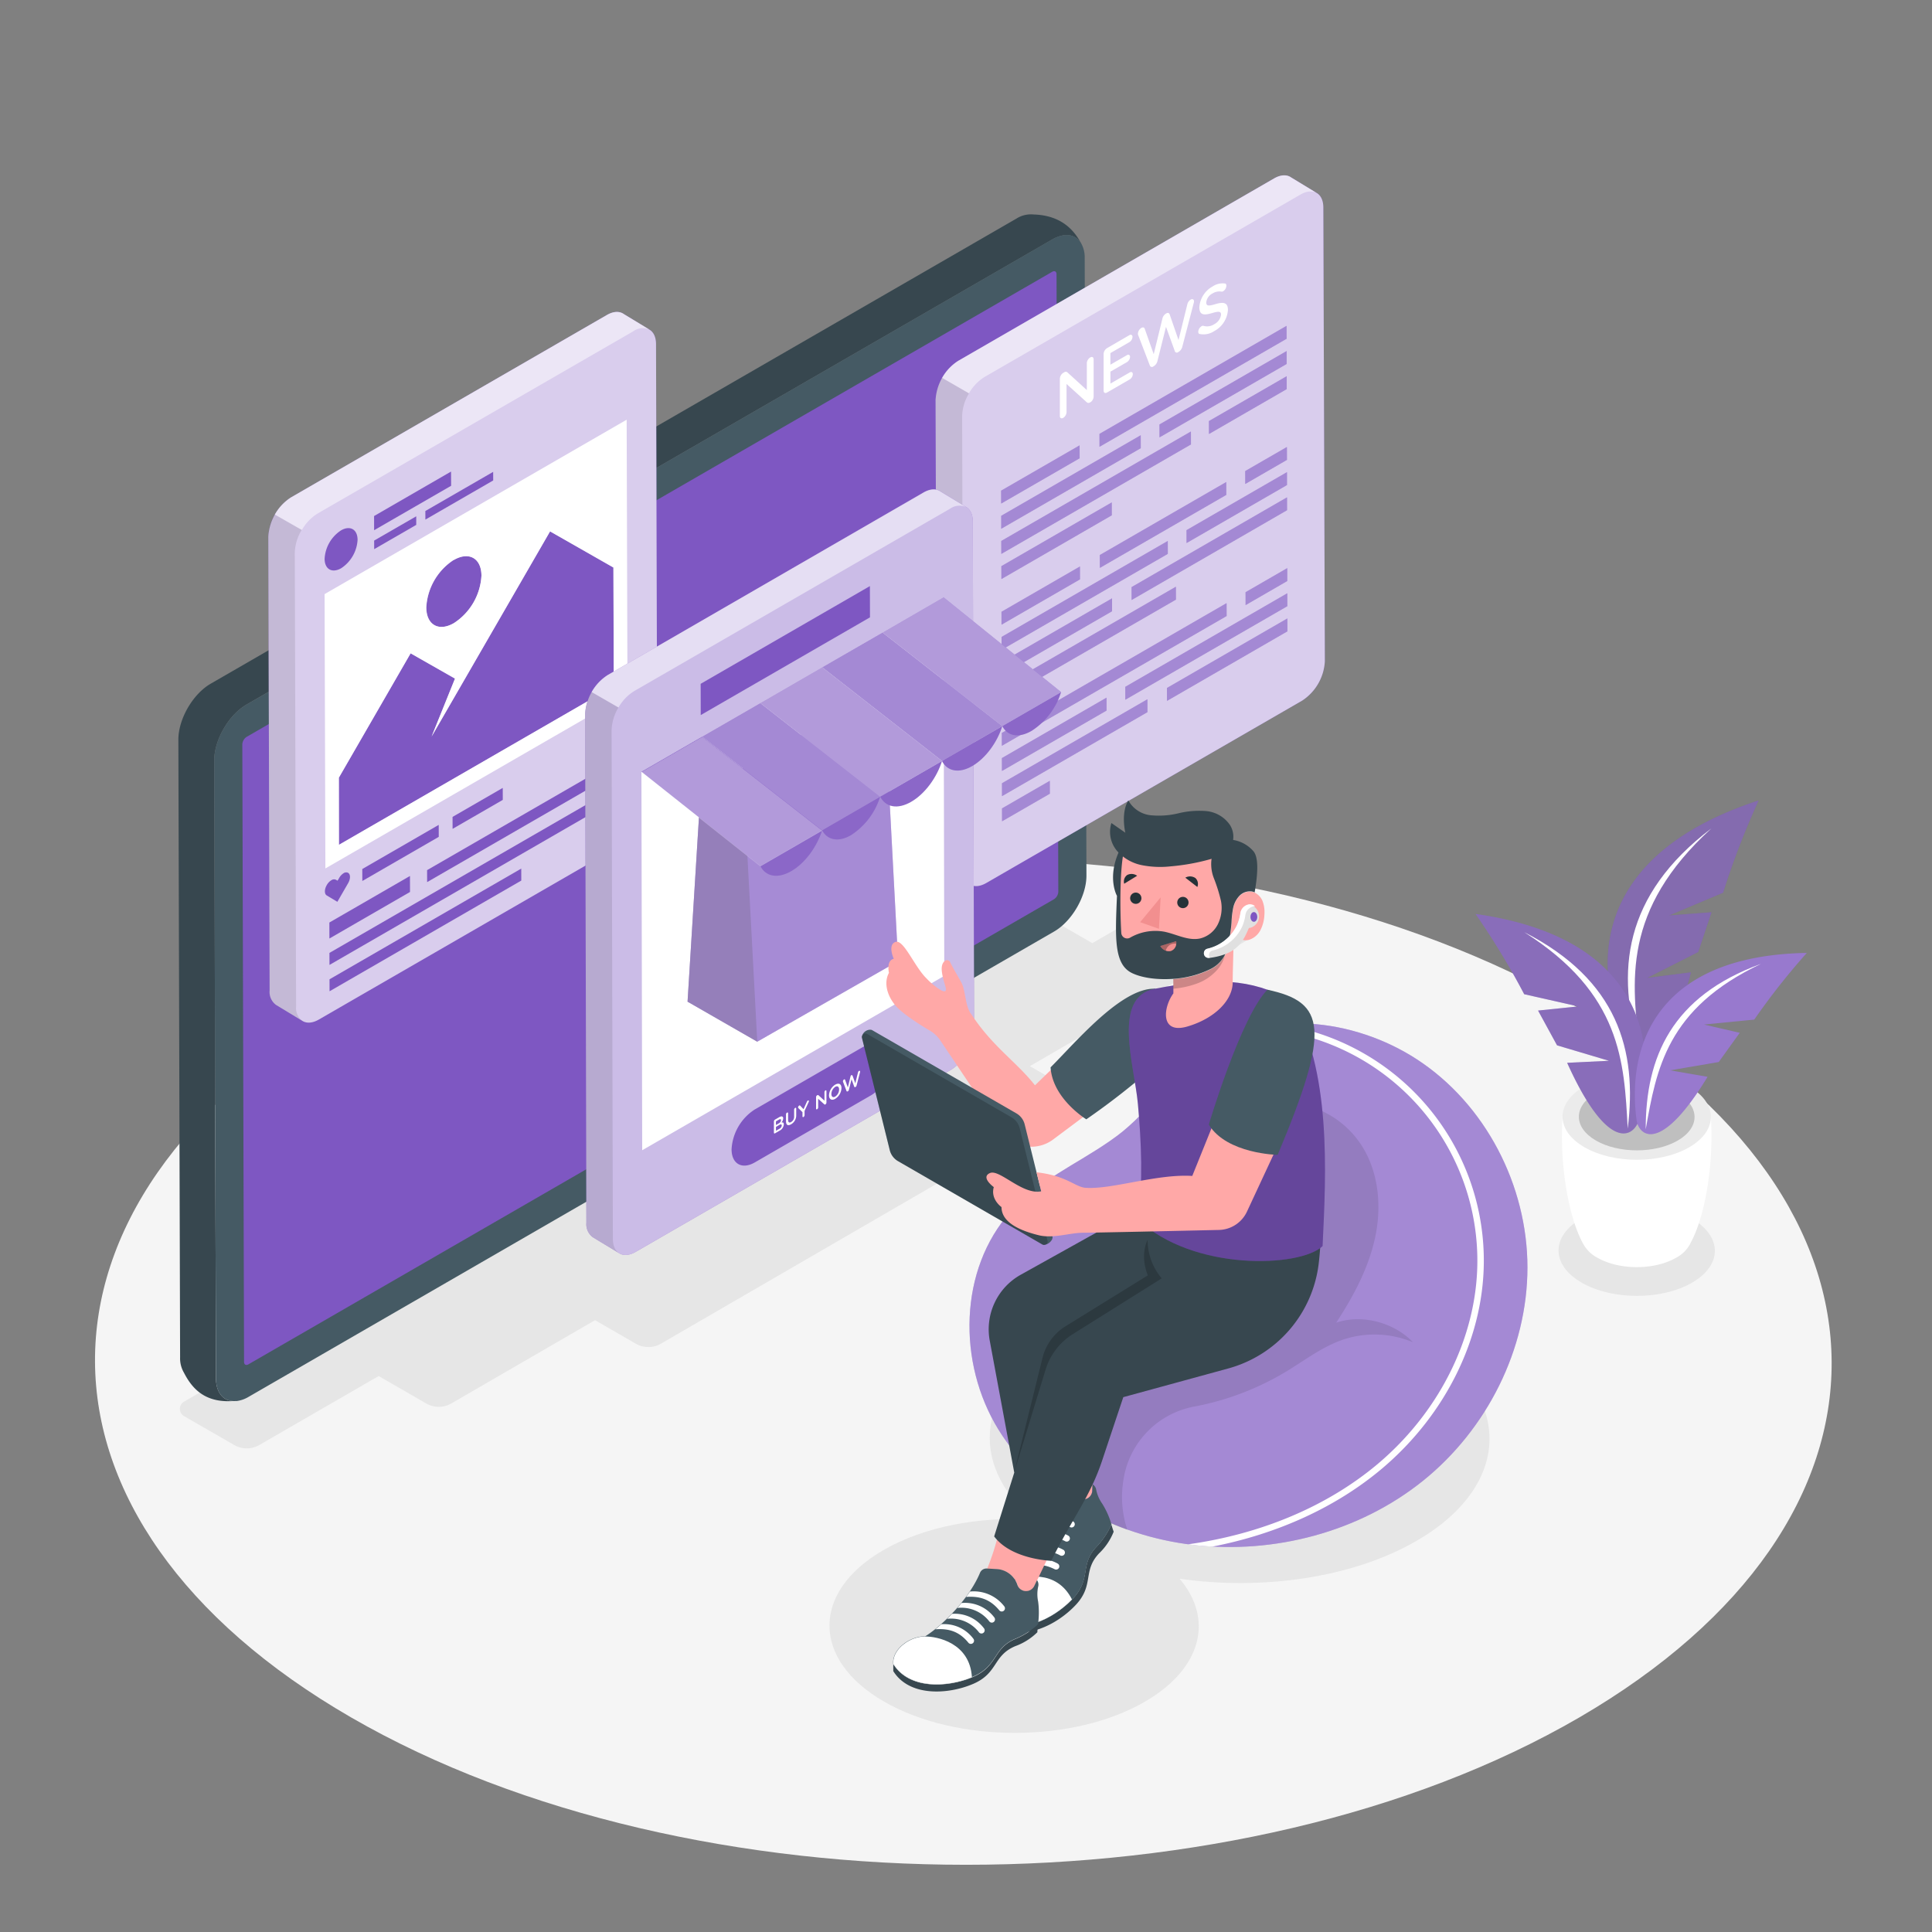 <svg xmlns="http://www.w3.org/2000/svg" viewBox="0 0 500 500"><rect x="0" y="0" width="500" height="500" fill="#808080" stroke="none"/><g id="freepik--Floor--inject-185"><path d="M407.7,260.39c-88.05-50.83-230.34-50.83-317.81,0s-87,133.26,1,184.09,230.34,50.84,317.82,0S495.75,311.23,407.7,260.39Z" style="fill:#f5f5f5"></path></g><g id="freepik--Shadows--inject-185"><path d="M437.83,315.37c-7.92-4.57-20.73-4.57-28.6,0s-7.84,12,.09,16.57,20.73,4.58,28.61,0S445.76,320,437.83,315.37Z" style="fill:#e6e6e6"></path><path d="M322.37,239.84l-12.95-7.48a6.47,6.47,0,0,0-6.48,0L282.7,244.09l-11.53-6.66a6.47,6.47,0,0,0-6.48,0L47.62,362.75a2.17,2.17,0,0,0,0,3.74l13,7.48a6.47,6.47,0,0,0,6.48,0L98,356.12l12.31,7.1a6.47,6.47,0,0,0,6.48,0L154,341.66l10.55,6.09a6.49,6.49,0,0,0,6.48,0L277.53,286a2.16,2.16,0,0,0,0-3.74l-11-6.34,55.82-32.35A2.16,2.16,0,0,0,322.37,239.84Z" style="fill:#e6e6e6"></path><path d="M366.39,345.75c-25.34-14.63-66.29-14.63-91.46,0-22.25,12.92-24.72,32.94-7.52,47.52-13.88-.86-28.26,1.78-38.86,7.94-18.6,10.82-18.5,28.34.22,39.15s49,10.82,67.59,0c14.8-8.6,17.75-21.45,8.91-31.79,21.33,3.09,44.81-.19,61.42-9.85C391.86,384.09,391.73,360.38,366.39,345.75Z" style="fill:#e6e6e6"></path></g><g id="freepik--Plant--inject-185"><path d="M442.77,289l-19.19.56L404.39,289c-.83,13,1.7,26.17,5.19,32.62h0a8.79,8.79,0,0,0,3.8,3.86c5.66,3.27,14.81,3.27,20.44,0a8.55,8.55,0,0,0,3.8-4C441.09,315.07,443.59,301.94,442.77,289Z" style="fill:#fff"></path><path d="M437.1,281.18c7.52,4.34,7.56,11.38.09,15.72s-19.62,4.34-27.14,0-7.56-11.38-.09-15.72S429.58,276.84,437.1,281.18Z" style="fill:#ebebeb"></path><path d="M434.13,282.91c5.86,3.39,5.9,8.88.07,12.26s-15.31,3.39-21.17,0-5.9-8.87-.07-12.26S428.26,279.52,434.13,282.91Z" style="fill:#e0e0e0"></path><g style="opacity:0.15"><path d="M434.13,282.91c5.86,3.39,5.9,8.88.07,12.26s-15.31,3.39-21.17,0-5.9-8.87-.07-12.26S428.26,279.52,434.13,282.91Z"></path></g><path d="M455.13,207.16c-43.25,14.16-43.64,43.09-33.89,63.69,2.46,4.17,9.9,6.41,16.38-19.21l-11.36,1.45,13.23-6.71,3.44-10.28-11,.82,14-5.89A207,207,0,0,1,455.13,207.16Z" style="fill:#7E57C2"></path><path d="M455.13,207.16c-43.25,14.16-43.64,43.09-33.89,63.69,2.46,4.17,9.9,6.41,16.38-19.21l-11.36,1.45,13.23-6.71,3.44-10.28-11,.82,14-5.89A207,207,0,0,1,455.13,207.16Z" style="opacity:0.2"></path><path d="M455.13,207.16c-43.25,14.16-43.64,43.09-33.89,63.69,2.46,4.17,9.9,6.41,16.38-19.21l-11.36,1.45,13.23-6.71,3.44-10.28-11,.82,14-5.89A207,207,0,0,1,455.13,207.16Z" style="fill:#fff;opacity:0.2"></path><path d="M442.9,214.39c-22.81,17.31-24.87,37.15-18.42,57.87C422.2,254,419.73,235.57,442.9,214.39Z" style="fill:#fff"></path><path d="M381.88,236.54c42.63,6,47.8,32.88,42.14,53.69-1.59,4.29-8.15,7.62-18.44-15.17l10.82-.53-13.44-4-4.91-9,10.41-1.07-14-3.16A196.31,196.31,0,0,0,381.88,236.54Z" style="fill:#7E57C2"></path><path d="M381.88,236.54c42.63,6,47.8,32.88,42.14,53.69-1.59,4.29-8.15,7.62-18.44-15.17l10.82-.53-13.44-4-4.91-9,10.41-1.07-14-3.16A196.31,196.31,0,0,0,381.88,236.54Z" style="fill:#fff;opacity:0.2"></path><path d="M381.88,236.54c42.63,6,47.8,32.88,42.14,53.69-1.59,4.29-8.15,7.62-18.44-15.17l10.82-.53-13.44-4-4.91-9,10.41-1.07-14-3.16A196.31,196.31,0,0,0,381.88,236.54Z" style="opacity:0.1"></path><path d="M394.48,241.25c24.11,12.33,29.32,30.47,26.77,50.83C420.34,274.72,419.57,257.13,394.48,241.25Z" style="fill:#fff"></path><path d="M467.6,246.62c-39.09.64-46.76,24.28-44,43.67,1,4,6.5,7.77,18.32-11.61L432.24,277l12.57-2.15,5.43-7.56L441,265.15l13-1.28A178.16,178.16,0,0,1,467.6,246.62Z" style="fill:#7E57C2"></path><path d="M455.73,249.45c-23.12,8.41-29.85,24.18-29.82,42.82C428.67,276.72,431.33,261,455.73,249.45Z" style="fill:#fff"></path><path d="M467.6,246.62c-39.09.64-46.76,24.28-44,43.67,1,4,6.5,7.77,18.32-11.61L432.24,277l12.57-2.15,5.43-7.56L441,265.15l13-1.28A178.16,178.16,0,0,1,467.6,246.62Z" style="fill:#fff;opacity:0.2"></path></g><g id="freepik--Device--inject-185"><path d="M61.22,362.56h0l-.07,0Z" style="fill:#37474f"></path><path d="M55.89,356.66l-.45-159.82c0-5.33,3.73-11.82,8.37-14.5L272.29,62c3.21-1.85,6-1.39,7.43.85h0c-2.08-3.85-5.59-7.14-12.2-7.34h0a7,7,0,0,0-4.5,1.08L54.53,176.94c-4.64,2.68-8.38,9.17-8.37,14.5l.45,159.82a7.34,7.34,0,0,0,1,4c2.4,4.71,6,7.91,13.18,7.3C57.93,362.75,55.9,360.56,55.89,356.66Z" style="fill:#37474f"></path><path d="M280.72,66.77a7.39,7.39,0,0,0-1-3.95c-1.42-2.24-4.22-2.7-7.43-.85L63.81,182.34c-4.64,2.68-8.39,9.17-8.37,14.5l.45,159.82c0,3.9,2,6.09,5,5.93l.31,0,.07,0a8.08,8.08,0,0,0,3.09-1.1L272.8,241.08c4.63-2.67,8.38-9.16,8.37-14.49Z" style="fill:#455a64"></path><path d="M272.31,70.34c.62-.36,1.12-.08,1.12.64l.46,159.81a2.45,2.45,0,0,1-1.12,1.93L64.29,353.09c-.62.36-1.13.07-1.13-.63l-.45-159.82a2.48,2.48,0,0,1,1.12-1.94Z" style="fill:#7E57C2"></path></g><g id="freepik--screen-3--inject-185"><path d="M342.48,53.72c0-1.89-.68-3.21-1.77-3.81h0l-6.57-4h0c-1.08-.77-2.66-.75-4.41.26L248,93.38a12.91,12.91,0,0,0-5.87,10.16L242.48,221a4.15,4.15,0,0,0,1.68,3.75h0l6.88,4.17h0c1.07.63,2.56.55,4.21-.4L337,181.32a13,13,0,0,0,5.87-10.17Z" style="fill:#7E57C2"></path><path d="M342.48,53.72c0-1.89-.68-3.21-1.77-3.81h0l-6.57-4h0c-1.08-.77-2.66-.75-4.41.26L248,93.38a12.91,12.91,0,0,0-5.87,10.16L242.48,221a4.15,4.15,0,0,0,1.68,3.75h0l6.88,4.17h0c1.07.63,2.56.55,4.21-.4L337,181.32a13,13,0,0,0,5.87-10.17Z" style="fill:#fff;opacity:0.7"></path><path d="M334.14,45.94h0c-1.08-.77-2.66-.75-4.41.26L248,93.38a12,12,0,0,0-4.18,4.42l6.94,4a11.84,11.84,0,0,1,4.09-4.27l81.71-47.18c1.61-.93,3.06-1,4.13-.44h0Z" style="fill:#fff;opacity:0.5"></path><path d="M242.15,103.54,242.48,221a4.15,4.15,0,0,0,1.68,3.75h0l6.88,4.17h0a4.11,4.11,0,0,1-1.7-3.76L249,107.69a11.94,11.94,0,0,1,1.78-5.89l-6.94-4A11.85,11.85,0,0,0,242.15,103.54Z" style="opacity:0.1"></path><path d="M292.3,86.73c.43-.25.79,0,.79.45a1.72,1.72,0,0,1-.78,1.35l-4.94,2.85v3l4.3-2.48c.43-.25.79,0,.79.46a1.72,1.72,0,0,1-.78,1.34l-4.3,2.48v3.09l5-2.89c.43-.25.79-.05.79.45a1.69,1.69,0,0,1-.78,1.35l-5.89,3.4c-.5.29-.89.07-.89-.5l0-9.46a1.9,1.9,0,0,1,.88-1.52Z" style="fill:#fff"></path><path d="M313.83,74.13a4.62,4.62,0,0,1,3.18-.76c.19,0,.38.18.38.58a1.78,1.78,0,0,1-.82,1.41.64.64,0,0,1-.46.11,3.34,3.34,0,0,0-2.3.47,2.94,2.94,0,0,0-1.63,2.3c0,.92.46,1.05,2.39.46,2.12-.63,3.21-.39,3.22,1.51v0a6.71,6.71,0,0,1-3.57,5.49,4.93,4.93,0,0,1-3.76.73c-.2,0-.35-.24-.35-.58a1.8,1.8,0,0,1,.83-1.41.61.61,0,0,1,.51-.11,3.3,3.3,0,0,0,2.81-.44A3.21,3.21,0,0,0,316,81.46v0c0-.82-.41-1-2.27-.45-2.12.63-3.33.61-3.34-1.52A6.67,6.67,0,0,1,313.83,74.13Z" style="fill:#fff"></path><path d="M301.83,81.11c.44-.26.76-.11.89.29L305,88l2.28-9.24a2,2,0,0,1,.85-1.22c.47-.27.88-.08.88.46a2,2,0,0,1-.09.47L306,89.66a2.17,2.17,0,0,1-.91,1.36l-.18.1a.54.54,0,0,1-.89-.31l-2.26-6.22-2.2,8.79a2.18,2.18,0,0,1-.91,1.36l-.17.1a.57.57,0,0,1-.92-.3l-3-7.82a1,1,0,0,1-.07-.35,1.93,1.93,0,0,1,.89-1.51c.43-.24.76-.13.88.24l2.32,6.56,2.24-9.16a2.07,2.07,0,0,1,.88-1.32Z" style="fill:#fff"></path><polygon points="322.36 156.6 333.14 150.37 333.14 147.03 322.35 153.26 322.36 156.6" style="fill:#7E57C2"></polygon><polygon points="333.17 160.05 302 178.05 302.01 181.39 333.18 163.39 333.17 160.05" style="fill:#7E57C2"></polygon><polygon points="322.27 125.25 333.06 119.02 333.05 115.68 322.26 121.91 322.27 125.25" style="fill:#7E57C2"></polygon><polygon points="291.23 181.09 333.16 156.88 333.15 153.54 291.22 177.75 291.23 181.09" style="fill:#7E57C2"></polygon><polygon points="307.08 140.54 333.07 125.53 333.07 122.19 307.07 137.2 307.08 140.54" style="fill:#7E57C2"></polygon><polygon points="292.86 155.28 333.09 132.04 333.08 128.71 292.85 151.94 292.86 155.28" style="fill:#7E57C2"></polygon><polygon points="259.31 202.7 259.32 206.04 296.96 184.3 296.95 180.97 259.31 202.7" style="fill:#7E57C2"></polygon><polygon points="286.37 180.55 259.29 196.19 259.3 199.53 286.38 183.89 286.37 180.55" style="fill:#7E57C2"></polygon><polygon points="291.87 174.2 317.45 159.43 317.44 156.09 291.86 170.86 284.72 174.98 259.27 189.68 259.28 193.01 284.73 178.32 291.87 174.2" style="fill:#7E57C2"></polygon><polygon points="284.63 143.64 284.64 146.97 317.36 128.08 317.35 124.75 284.63 143.64" style="fill:#7E57C2"></polygon><polygon points="300.08 113.19 332.99 94.19 332.98 90.85 300.07 109.85 300.08 113.19" style="fill:#7E57C2"></polygon><polygon points="304.32 151.84 259.24 177.86 259.25 181.2 304.33 155.18 304.32 151.84" style="fill:#7E57C2"></polygon><polygon points="287.8 154.85 259.22 171.35 259.23 174.69 287.8 158.19 287.8 154.85" style="fill:#7E57C2"></polygon><polygon points="302.22 140 259.2 164.84 259.21 168.18 302.23 143.34 302.22 140" style="fill:#7E57C2"></polygon><polygon points="279.49 146.6 259.18 158.33 259.19 161.67 279.5 149.94 279.49 146.6" style="fill:#7E57C2"></polygon><polygon points="322.18 93.9 323.81 92.96 332.97 87.67 332.96 84.33 323.8 89.62 322.17 90.56 284.54 112.29 284.55 115.63 322.18 93.9" style="fill:#7E57C2"></polygon><polygon points="287.72 130.02 259.15 146.52 259.16 149.86 287.73 133.36 287.72 130.02" style="fill:#7E57C2"></polygon><polygon points="308.21 111.67 259.13 140 259.14 143.35 308.22 115.02 308.21 111.67" style="fill:#7E57C2"></polygon><polygon points="295.22 112.64 259.11 133.49 259.12 136.84 295.23 115.99 295.22 112.64" style="fill:#7E57C2"></polygon><polygon points="259.32 209.21 259.33 212.55 271.7 205.41 271.69 202.07 259.32 209.21" style="fill:#7E57C2"></polygon><polygon points="279.4 115.26 259.09 126.98 259.1 130.32 279.41 118.6 279.4 115.26" style="fill:#7E57C2"></polygon><polygon points="312.88 112.32 333 100.7 333 97.36 312.87 108.97 312.88 112.32" style="fill:#7E57C2"></polygon><path d="M282.16,92.5c.48-.28.87-.06.87.48l0,9.66a1.87,1.87,0,0,1-.86,1.49l-.07,0a.67.67,0,0,1-.91-.08l-5.17-4.68,0,7.29a1.89,1.89,0,0,1-.85,1.48c-.49.28-.88.06-.88-.48l0-9.64a1.91,1.91,0,0,1,.88-1.53l.19-.1a.68.68,0,0,1,.91,0l5,4.56,0-7.06A1.9,1.9,0,0,1,282.16,92.5Z" style="fill:#fff"></path><g style="opacity:0.3"><polygon points="322.36 156.6 333.14 150.37 333.14 147.03 322.35 153.26 322.36 156.6" style="fill:#fff"></polygon><polygon points="333.17 160.05 302 178.05 302.01 181.39 333.18 163.39 333.17 160.05" style="fill:#fff"></polygon><polygon points="322.27 125.25 333.06 119.02 333.05 115.68 322.26 121.91 322.27 125.25" style="fill:#fff"></polygon><polygon points="291.23 181.09 333.16 156.88 333.15 153.54 291.22 177.75 291.23 181.09" style="fill:#fff"></polygon><polygon points="307.08 140.54 333.07 125.53 333.07 122.19 307.07 137.2 307.08 140.54" style="fill:#fff"></polygon><polygon points="292.86 155.28 333.09 132.04 333.08 128.71 292.85 151.94 292.86 155.28" style="fill:#fff"></polygon><polygon points="259.31 202.7 259.32 206.04 296.96 184.3 296.95 180.97 259.31 202.7" style="fill:#fff"></polygon><polygon points="286.37 180.55 259.29 196.19 259.3 199.53 286.38 183.89 286.37 180.55" style="fill:#fff"></polygon><polygon points="291.87 174.2 317.45 159.43 317.44 156.09 291.86 170.86 284.72 174.98 259.27 189.68 259.28 193.01 284.73 178.32 291.87 174.2" style="fill:#fff"></polygon><polygon points="284.63 143.64 284.64 146.97 317.36 128.08 317.35 124.75 284.63 143.64" style="fill:#fff"></polygon><polygon points="300.08 113.19 332.99 94.19 332.98 90.85 300.07 109.85 300.08 113.19" style="fill:#fff"></polygon><polygon points="304.32 151.84 259.24 177.86 259.25 181.2 304.33 155.18 304.32 151.84" style="fill:#fff"></polygon><polygon points="287.8 154.85 259.22 171.35 259.23 174.69 287.8 158.19 287.8 154.85" style="fill:#fff"></polygon><polygon points="302.22 140 259.2 164.84 259.21 168.18 302.23 143.34 302.22 140" style="fill:#fff"></polygon><polygon points="279.49 146.6 259.18 158.33 259.19 161.67 279.5 149.94 279.49 146.6" style="fill:#fff"></polygon><polygon points="322.18 93.9 323.81 92.96 332.97 87.67 332.96 84.33 323.8 89.62 322.17 90.56 284.54 112.29 284.55 115.63 322.18 93.9" style="fill:#fff"></polygon><polygon points="287.72 130.02 259.15 146.52 259.16 149.86 287.73 133.36 287.72 130.02" style="fill:#fff"></polygon><polygon points="308.21 111.67 259.13 140 259.14 143.35 308.22 115.02 308.21 111.67" style="fill:#fff"></polygon><polygon points="295.22 112.64 259.11 133.49 259.12 136.84 295.23 115.99 295.22 112.64" style="fill:#fff"></polygon><polygon points="259.32 209.21 259.33 212.55 271.7 205.41 271.69 202.07 259.32 209.21" style="fill:#fff"></polygon><polygon points="279.4 115.26 259.09 126.98 259.1 130.32 279.41 118.6 279.4 115.26" style="fill:#fff"></polygon><polygon points="312.88 112.32 333 100.7 333 97.36 312.87 108.97 312.88 112.32" style="fill:#fff"></polygon></g></g><g id="freepik--screen-1--inject-185"><path d="M169.78,89.07c0-1.89-.68-3.2-1.77-3.8h0l-6.57-4h0c-1.09-.78-2.66-.76-4.41.26L75.31,128.73a13,13,0,0,0-5.87,10.17l.34,117.43a4.15,4.15,0,0,0,1.67,3.75h0l6.88,4.17h0c1.07.63,2.56.55,4.2-.4l81.72-47.18a12.92,12.92,0,0,0,5.86-10.16Z" style="fill:#7E57C2"></path><path d="M169.78,89.07c0-1.89-.68-3.2-1.77-3.8h0l-6.57-4h0c-1.09-.78-2.66-.76-4.41.26L75.31,128.73a13,13,0,0,0-5.87,10.17l.34,117.43a4.15,4.15,0,0,0,1.67,3.75h0l6.88,4.17h0c1.07.63,2.56.55,4.2-.4l81.72-47.18a12.92,12.92,0,0,0,5.86-10.16Z" style="fill:#fff;opacity:0.7"></path><path d="M88.26,137.26c2.35-1.36,4.27-.26,4.28,2.44a9.41,9.41,0,0,1-4.25,7.36c-2.36,1.35-4.27.26-4.28-2.44A9.38,9.38,0,0,1,88.26,137.26Z" style="fill:#7E57C2"></path><polygon points="116.73 122.04 116.75 125.72 96.82 137.22 96.81 133.55 116.73 122.04" style="fill:#7E57C2"></polygon><polygon points="107.72 133.62 107.72 135.84 96.84 142.12 96.83 139.9 107.72 133.62" style="fill:#7E57C2"></polygon><polygon points="127.63 122.12 127.64 124.34 110.09 134.47 110.08 132.25 127.63 122.12" style="fill:#7E57C2"></polygon><path d="M88.9,226a1.17,1.17,0,0,1,1.18-.12c.66.37.66,1.59,0,2.71l-.42.73-2.35,4.07L85,232l-.42-.25c-.66-.37-.66-1.58,0-2.71a3.37,3.37,0,0,1,1.18-1.24,1.19,1.19,0,0,1,1.18-.12l.42.24.43-.73A3.43,3.43,0,0,1,88.9,226Z" style="fill:#7E57C2"></path><path d="M117.45,144.9c3.93-2.27,7.13-.44,7.15,4.07a15.65,15.65,0,0,1-7.11,12.3c-3.93,2.27-7.12.44-7.14-4.08A15.67,15.67,0,0,1,117.45,144.9Z" style="fill:#7E57C2"></path><polygon points="142.36 137.52 158.76 146.87 158.85 177.6 87.74 218.65 87.69 201.27 106.27 169.09 117.76 175.63 111.71 190.61 119.71 176.75 142.36 137.52" style="fill:#7E57C2"></polygon><path d="M84,153.76l78.18-45.14.21,71L84.21,224.75Zm74.84,23.84-.09-30.73-16.4-9.35-22.65,39.23-8,13.86,6.05-15-11.49-6.54L87.69,201.27l0,17.38,71.11-41.05m-41.4-32.7a15.67,15.67,0,0,0-7.1,12.29c0,4.52,3.21,6.35,7.14,4.08A15.65,15.65,0,0,0,124.6,149c0-4.51-3.22-6.34-7.15-4.07" style="fill:#fff"></path><path d="M161.44,81.29h0c-1.09-.78-2.66-.76-4.41.26L75.31,128.73a12.16,12.16,0,0,0-4.18,4.43l7,4a11.9,11.9,0,0,1,4.08-4.27l81.71-47.17a4.19,4.19,0,0,1,4.14-.44h0Z" style="fill:#fff;opacity:0.5"></path><path d="M69.44,138.9l.34,117.43a4.15,4.15,0,0,0,1.67,3.75h0l6.88,4.17h0a4.12,4.12,0,0,1-1.7-3.77l-.34-117.43a12,12,0,0,1,1.79-5.9l-7-4A12,12,0,0,0,69.44,138.9Z" style="opacity:0.1"></path><polygon points="160.16 196.54 160.16 199.64 110.54 228.29 110.53 225.19 160.16 196.54" style="fill:#7E57C2"></polygon><polygon points="130.11 203.91 130.12 207.01 117.13 214.51 117.12 211.41 130.11 203.91" style="fill:#7E57C2"></polygon><polygon points="134.9 224.79 134.91 227.89 85.29 256.54 85.28 253.44 134.9 224.79" style="fill:#7E57C2"></polygon><polygon points="160.18 203.36 160.18 206.47 85.27 249.72 85.26 246.61 160.18 203.36" style="fill:#7E57C2"></polygon><polygon points="113.54 213.48 113.55 216.58 93.77 228 93.76 224.9 113.54 213.48" style="fill:#7E57C2"></polygon><polygon points="106.1 226.7 106.11 230.84 85.25 242.89 85.24 238.75 106.1 226.7" style="fill:#7E57C2"></polygon></g><g id="freepik--screen-2--inject-185"><path d="M251.76,135c0-1.89-.68-3.21-1.77-3.81h0l-6.57-4h0c-1.08-.78-2.66-.76-4.41.25L157.3,174.69a12.92,12.92,0,0,0-5.87,10.17l.33,131.59a4.17,4.17,0,0,0,1.67,3.75h0l6.88,4.17h0c1.07.64,2.56.56,4.21-.39l81.71-47.18a13,13,0,0,0,5.87-10.16Z" style="fill:#7E57C2"></path><path d="M251.76,135c0-1.89-.68-3.21-1.77-3.81h0l-6.57-4h0c-1.08-.78-2.66-.76-4.41.25L157.3,174.69a12.92,12.92,0,0,0-5.87,10.17l.33,131.59a4.17,4.17,0,0,0,1.67,3.75h0l6.88,4.17h0c1.07.64,2.56.56,4.21-.39l81.71-47.18a13,13,0,0,0,5.87-10.16Z" style="fill:#fff;opacity:0.6"></path><polygon points="225.13 151.68 225.15 159.77 181.35 185.06 181.33 176.97 225.13 151.68" style="fill:#7E57C2"></polygon><path d="M243.42,127.25h0c-1.08-.78-2.66-.76-4.41.25L157.3,174.69a12,12,0,0,0-4.18,4.42l6.94,4a11.84,11.84,0,0,1,4.09-4.27l81.71-47.18a4.22,4.22,0,0,1,4.13-.44h0Z" style="fill:#fff;opacity:0.5"></path><path d="M151.43,184.86l.33,131.59a4.17,4.17,0,0,0,1.67,3.75h0l6.88,4.17h0c-1.05-.61-1.7-1.91-1.7-3.76L158.28,189a12,12,0,0,1,1.78-5.9l-6.94-4A11.86,11.86,0,0,0,151.43,184.86Z" style="opacity:0.1"></path><polygon points="244.18 154.57 166 199.71 166.2 297.68 244.38 252.55 244.18 154.57" style="fill:#fff"></polygon><path d="M225.6,269.65c3.3-1.9,6-.37,6,3.41a13.09,13.09,0,0,1-6,10.3l-30.27,17.48c-3.29,1.9-6,.38-6-3.41a13.13,13.13,0,0,1,6-10.3Z" style="fill:#7E57C2"></path><path d="M202.24,290.5c.36-.07.61,0,.61.51h0a2,2,0,0,1-1.14,1.63l-1.15.67c-.15.08-.27,0-.27-.16v-2.92a.61.61,0,0,1,.27-.47l1.11-.64q.54-.3.81-.15a.49.49,0,0,1,.21.47h0A1.62,1.62,0,0,1,202.24,290.5Zm.07.76h0c0-.3-.21-.36-.63-.12l-.86.5v1l.9-.52a1,1,0,0,0,.59-.83m-1.5-1.09v.95l.74-.43a1,1,0,0,0,.58-.82h0c0-.28-.2-.34-.55-.14l-.78.45" style="fill:#fff"></path><path d="M205.79,286.72c.15-.08.26,0,.27.16v1.73a2.63,2.63,0,0,1-1.32,2.35c-.81.46-1.32.23-1.32-.8V288.4a.53.53,0,0,1,.27-.46c.15-.09.27,0,.27.15v1.73c0,.66.3.84.78.56a1.57,1.57,0,0,0,.78-1.43v-1.76A.59.59,0,0,1,205.79,286.72Z" style="fill:#fff"></path><path d="M209.07,284.82c.16-.09.27,0,.27.15a.59.59,0,0,1-.07.26l-1.05,2.27v1.11a.61.61,0,0,1-.27.47c-.15.08-.27,0-.27-.16v-1.09l-1.07-1.06a.3.3,0,0,1-.07-.18.58.58,0,0,1,.28-.46.18.18,0,0,1,.26,0l.87.93.87-1.93A.69.69,0,0,1,209.07,284.82Z" style="fill:#fff"></path><path d="M213.61,282.2c.15-.08.27,0,.27.15v3a.56.56,0,0,1-.26.46l0,0a.21.21,0,0,1-.28,0l-1.6-1.44v2.24a.57.57,0,0,1-.27.46c-.15.09-.27,0-.27-.15v-3a.59.59,0,0,1,.28-.47l.05,0a.23.23,0,0,1,.29,0l1.55,1.41v-2.18A.61.61,0,0,1,213.61,282.2Z" style="fill:#fff"></path><path d="M216.16,280.7c1-.55,1.61-.1,1.61.89a3.43,3.43,0,0,1-1.61,2.78c-.94.55-1.61.1-1.61-.89A3.46,3.46,0,0,1,216.16,280.7Zm1,1.24h0c0-.69-.44-1-1-.66a2.3,2.3,0,0,0-1,1.86h0c0,.68.43,1,1,.65a2.25,2.25,0,0,0,1-1.85" style="fill:#fff"></path><path d="M220.37,278.29c.14-.08.23,0,.27.09l.71,2,.7-2.85a.66.66,0,0,1,.26-.38c.15-.09.28,0,.28.14a1,1,0,0,1,0,.15l-.9,3.46a.66.66,0,0,1-.28.42l-.06,0a.17.17,0,0,1-.28-.1l-.69-1.91-.68,2.71a.69.69,0,0,1-.28.42l-.06,0a.17.17,0,0,1-.28-.09l-.92-2.42s0-.06,0-.11a.62.62,0,0,1,.27-.46c.14-.08.24,0,.27.07l.72,2,.69-2.83a.67.67,0,0,1,.27-.41Z" style="fill:#fff"></path><polygon points="229.36 190.87 217.74 184.22 181.29 205.06 177.94 259.23 195.98 269.59 232.43 248.75 229.36 190.87" style="fill:#7E57C2"></polygon><polygon points="181.29 205.06 177.94 259.23 195.98 269.59 192.91 211.71 181.29 205.06" style="opacity:0.2"></polygon><polygon points="229.36 190.87 217.74 184.22 181.29 205.06 177.94 259.23 195.98 269.59 232.43 248.75 229.36 190.87" style="fill:#fff;opacity:0.31"></polygon><path d="M196.77,224.11l16-9.24c-1.36,4.3-4.42,8.52-8,10.58S198.15,226.83,196.77,224.11Z" style="fill:#7E57C2"></path><path d="M212.77,214.86l15-8.68a18.25,18.25,0,0,1-7.5,9.94C217,218.05,214.07,217.41,212.77,214.86Z" style="fill:#7E57C2"></path><path d="M227.8,206.17l16-9.24c-1.36,4.3-4.42,8.52-8,10.58S229.18,208.88,227.8,206.17Z" style="fill:#7E57C2"></path><path d="M243.77,196.93l15.62-9c-1.32,4.2-4.31,8.32-7.79,10.33S245.12,199.59,243.77,196.93Z" style="fill:#7E57C2"></path><path d="M259.39,187.9l15.21-8.78a18.36,18.36,0,0,1-7.58,10C263.62,191.13,260.71,190.48,259.39,187.9Z" style="fill:#7E57C2"></path><g style="opacity:0.1"><path d="M196.77,224.11l16-9.24c-1.36,4.3-4.42,8.52-8,10.58S198.15,226.83,196.77,224.11Z" style="fill:#fff"></path><path d="M212.77,214.86l15-8.68a18.25,18.25,0,0,1-7.5,9.94C217,218.05,214.07,217.41,212.77,214.86Z" style="fill:#fff"></path><path d="M227.8,206.17l16-9.24c-1.36,4.3-4.42,8.52-8,10.58S229.18,208.88,227.8,206.17Z" style="fill:#fff"></path><path d="M243.77,196.93l15.62-9c-1.32,4.2-4.31,8.32-7.79,10.33S245.12,199.59,243.77,196.93Z" style="fill:#fff"></path><path d="M259.39,187.9l15.21-8.78a18.36,18.36,0,0,1-7.58,10C263.62,191.13,260.71,190.48,259.39,187.9Z" style="fill:#fff"></path></g><polygon points="166 199.71 196.77 224.13 212.77 214.87 181.73 190.63 166 199.71" style="fill:#7E57C2"></polygon><polygon points="196.77 181.95 227.79 206.18 243.79 196.94 212.78 172.7 196.77 181.95" style="fill:#7E57C2"></polygon><polygon points="181.73 190.63 212.77 214.87 227.79 206.18 196.77 181.95 181.73 190.63" style="fill:#7E57C2"></polygon><polygon points="228.4 163.69 212.78 172.7 243.79 196.94 259.39 187.91 228.4 163.69" style="fill:#7E57C2"></polygon><polygon points="274.61 179.11 244.18 154.57 228.4 163.69 259.39 187.91 274.61 179.11" style="fill:#7E57C2"></polygon><polygon points="166 199.81 196.78 224.22 212.78 214.97 181.74 190.72 166 199.81" style="fill:#fff;opacity:0.4"></polygon><polygon points="196.77 181.95 227.79 206.18 243.79 196.94 212.78 172.7 196.77 181.95" style="fill:#fff;opacity:0.4"></polygon><polygon points="181.73 190.63 212.77 214.87 227.79 206.18 196.77 181.95 181.73 190.63" style="fill:#fff;opacity:0.3"></polygon><polygon points="228.4 163.69 212.78 172.7 243.79 196.94 259.39 187.91 228.4 163.69" style="fill:#fff;opacity:0.3"></polygon><polygon points="274.61 179.11 244.18 154.57 228.4 163.69 259.39 187.91 274.61 179.11" style="fill:#fff;opacity:0.4"></polygon></g><g id="freepik--Character--inject-185"><path d="M287.17,295.34c-8.64,6-18.37,10.15-25.59,18.2-13.48,15-13.8,39.2-3.21,56.39s30.28,27.52,50.32,29.88c21,2.48,43.11-3.33,59.61-16.61s27-34,27-55.2-10.86-42.27-28.6-53.84c-16.18-10.55-39.44-13.56-55.68-1.49-8.21,6.11-13.68,15.12-21.87,21.25C288.5,294.4,287.84,294.88,287.17,295.34Z" style="fill:#7E57C2"></path><path d="M287.17,295.34c-8.64,6-18.37,10.15-25.59,18.2-13.48,15-13.8,39.2-3.21,56.39s30.28,27.52,50.32,29.88c21,2.48,43.11-3.33,59.61-16.61s27-34,27-55.2-10.86-42.27-28.6-53.84c-16.18-10.55-39.44-13.56-55.68-1.49-8.21,6.11-13.68,15.12-21.87,21.25C288.5,294.4,287.84,294.88,287.17,295.34Z" style="fill:#fff;opacity:0.3"></path><path d="M384,325.1a61.8,61.8,0,0,0-52.74-60,44.39,44.39,0,0,0-6,1,60.28,60.28,0,0,1,57.07,59.05c.38,19.71-9.26,39.8-25.8,53.74-13,10.93-30.17,18.17-49.1,20.78l1.21.16c1.71.2,3.41.34,5.13.43,16.81-3.26,32-10.19,43.81-20.12C374.54,365.86,384.4,345.29,384,325.1Z" style="fill:#fff"></path><path d="M290.69,383.39l.06-.43A22.73,22.73,0,0,1,309.18,364,71.88,71.88,0,0,0,332.79,355c5.16-3.12,10-6.94,15.82-8.63a25.82,25.82,0,0,1,17.06,1c-4.87-5.11-13.21-7.36-19.87-5.05,4.61-7.06,8.67-14.66,10.26-22.95s.46-17.37-4.53-24.16a24.32,24.32,0,0,0-37.54-2c-4.95,5.41-7.74,13-11,19.6-2.33,4.72-4.74,9.55-8.59,13.14-5.8,5.43-14.15,7.39-20.16,12.58-6.82,5.89-9.77,15.3-9.8,24.31a71.84,71.84,0,0,0,2.64,18,68.27,68.27,0,0,0,24.68,15.08A26.63,26.63,0,0,1,290.69,383.39Z" style="opacity:0.1"></path><path d="M268.66,376.8a60.18,60.18,0,0,1,1,9.83l2.34-.87a6,6,0,0,1,6.48,1.47l.12.12a2.35,2.35,0,0,0,3.24.15h0a2.35,2.35,0,0,0,.8-1.7l.32-9.93Z" style="fill:#ffa8a7"></path><path d="M277.67,413.71c-4.84,5.18-13.76,9.71-20.24,5.29l.73,1.65c6.48,4.42,15.39-.11,20.24-5.29s1.7-8.77,6.05-13.36a15.79,15.79,0,0,0,3.77-5.6c-.19-.49-.38-1.14-.61-1.88a19.93,19.93,0,0,1-3.88,5.83C279.37,404.94,282.51,408.53,277.67,413.71Z" style="fill:#37474f"></path><path d="M285.23,389.11a9.46,9.46,0,0,1-1.53-3.53,2,2,0,0,0-.95-1.44l-.06,1.66a2.34,2.34,0,0,1-4,1.55l-.12-.12a6,6,0,0,0-6.48-1.47l-2.37.89a1.8,1.8,0,0,0-1.18,1.74c.15,6.8-3,15.82-6.35,20.77-3.42,1.42-6.38,6.08-4.87,9.5l.15.34c6.48,4.42,15.4-.11,20.24-5.29s1.7-8.77,6.06-13.36a19.93,19.93,0,0,0,3.88-5.83A21.13,21.13,0,0,0,285.23,389.11Z" style="fill:#455a64"></path><path d="M275.75,398.91a.83.83,0,0,0,.77-1.46,9.46,9.46,0,0,0-9.31,0c-.14.53-.29,1.07-.46,1.6A9.11,9.11,0,0,1,275.75,398.91Z" style="fill:#fff"></path><path d="M277,395.24a.83.83,0,0,0,.76-1.47,10,10,0,0,0-9.68.08c-.1.55-.21,1.11-.34,1.67C270.52,394,273.36,393.43,277,395.24Z" style="fill:#fff"></path><path d="M274.45,402.57a.83.83,0,0,0,.76-1.47,9.45,9.45,0,0,0-9.11-.09c-.2.57-.42,1.14-.64,1.69A9.12,9.12,0,0,1,274.45,402.57Z" style="fill:#fff"></path><path d="M262.15,409.16c-3.42,1.42-6.38,6.08-4.87,9.5l.15.34c6.38,4.35,15.13,0,20-5.06C273.37,405.94,264.84,407.94,262.15,409.16Z" style="fill:#fff"></path><path d="M273,406.14a.83.83,0,0,0,.76-1.47,9.41,9.41,0,0,0-9.12-.08c-.29.63-.58,1.24-.89,1.82C266.59,404.92,269.43,404.33,273,406.14Z" style="fill:#fff"></path><path d="M258.48,396.55a60.58,60.58,0,0,1-3,9.42l2.49.14a6,6,0,0,1,5.33,4l.06.16a2.35,2.35,0,0,0,2.91,1.44h0a2.35,2.35,0,0,0,1.42-1.22l4.29-9Z" style="fill:#ffa8a7"></path><path d="M251.83,434c-6.53,2.79-16.51,3.33-20.65-3.33v1.81c4.14,6.65,14.12,6.11,20.65,3.32s5.09-7.33,10.93-9.78a15.73,15.73,0,0,0,5.71-3.6c0-.53.11-1.19.2-2a19.82,19.82,0,0,1-5.91,3.76C256.92,426.62,258.35,431.17,251.83,434Z" style="fill:#37474f"></path><path d="M268.67,414.49a9.33,9.33,0,0,1,0-3.84,2,2,0,0,0-.29-1.71l-.72,1.51a2.36,2.36,0,0,1-4.33-.22l-.06-.16a6,6,0,0,0-5.33-4l-2.53-.14a1.81,1.81,0,0,0-1.79,1.12c-2.6,6.27-9.14,13.25-14.19,16.44-3.7-.09-8.28,3-8.28,6.72v.37c4.14,6.66,14.12,6.12,20.65,3.33s5.09-7.33,10.93-9.78a19.82,19.82,0,0,0,5.91-3.76A21.49,21.49,0,0,0,268.67,414.49Z" style="fill:#455a64"></path><path d="M256.05,419.64a.82.82,0,0,0,1.15.11.83.83,0,0,0,.14-1.14,9.49,9.49,0,0,0-8.52-3.75c-.35.44-.7.86-1.07,1.28A9.12,9.12,0,0,1,256.05,419.64Z" style="fill:#fff"></path><path d="M258.62,416.76a.82.82,0,0,0,1.15.11.81.81,0,0,0,.14-1.14,9.94,9.94,0,0,0-8.89-3.84c-.31.47-.64.93-1,1.39C253.23,413.06,256.07,413.66,258.62,416.76Z" style="fill:#fff"></path><path d="M253.37,422.46a.83.83,0,0,0,1.16.1.82.82,0,0,0,.13-1.14,9.45,9.45,0,0,0-8.29-3.76c-.42.45-.85.87-1.27,1.29A9.1,9.1,0,0,1,253.37,422.46Z" style="fill:#fff"></path><path d="M239.46,423.53c-3.7-.09-8.28,3-8.28,6.72v.37c4.08,6.56,13.82,6.13,20.35,3.45C251,425.11,242.42,423.49,239.46,423.53Z" style="fill:#fff"></path><path d="M250.62,425.14a.83.83,0,0,0,1.16.11.82.82,0,0,0,.13-1.14,9.41,9.41,0,0,0-8.31-3.76c-.52.46-1,.9-1.55,1.31C245.23,421.44,248.08,422,250.62,425.14Z" style="fill:#fff"></path><path d="M296.79,311.72l-32.64,18.19a16.16,16.16,0,0,0-8,17.08l6.34,34.12-5.2,16.51c4.48,6,14.77,6.31,14.77,6.31,5.74-11.51,10-16.4,13.21-26.05s5.44-16.3,5.44-16.3l27.11-7.41a32.1,32.1,0,0,0,23.48-27.33c.47-4.1.49-6.89.49-6.89Z" style="fill:#37474f"></path><path d="M297,320.89a15.41,15.41,0,0,0,3.65,9.95l-23,14.42a16.55,16.55,0,0,0-7.05,9.19l-8.15,26.66,7.35-29.69a13.42,13.42,0,0,1,6-8.21l21.26-13.15C294.89,324.63,297,320.89,297,320.89Z" style="opacity:0.2"></path><path d="M272.42,276.45l-4.57,4.43c-4.69-6-11-10-16.5-18.44-1.59-2-1.42-6-2.5-8.06-.84-1.6-2.32-4-2.94-5.36a.89.89,0,0,0-1.31-.39c-1.57,1.13-.74,3.85.08,6.71,1,3.35-4.09-1.19-4.77-2-3.2-3-6-10.3-8.14-9.57s-.46,4.37-.46,4.37c-2,.43-1.25,3.64-1.25,3.64-1.19,2.1-.85,5.33,1.59,8.34,1.78,2.18,6.58,5.18,9.07,6.65a8.15,8.15,0,0,1,2.6,2.46L259,292.58a9.5,9.5,0,0,0,13.58,2.3l8.51-6.37Z" style="fill:#ffa8a7"></path><path d="M299,255.88c-8.68-.38-20.47,13.71-27.11,20.35.51,8.12,9.25,13.45,9.25,13.45a188.84,188.84,0,0,0,17.86-14Z" style="fill:#455a64"></path><path d="M342.28,322.49c-5.79,5.56-33.6,6.59-47.79-6.92,1.36-9.54.91-19.76,0-29.86s-6.81-27.77,4.46-29.83c15.06-2.94,24.9-2.71,35,3C344.66,276.74,343.19,303.53,342.28,322.49Z" style="fill:#7E57C2"></path><path d="M342.28,322.49c-5.79,5.56-33.6,6.59-47.79-6.92,1.36-9.54.91-19.76,0-29.86s-6.81-27.77,4.46-29.83c15.06-2.94,24.9-2.71,35,3C344.66,276.74,343.19,303.53,342.28,322.49Z" style="opacity:0.2"></path><path d="M272.39,320.08,265.19,291a4.56,4.56,0,0,0-2.13-2.85L225.71,266.6a.92.92,0,0,0-.44-.11h0a2.22,2.22,0,0,0-2.13,1.49h0a.87.87,0,0,0-.07.6l7.2,29.08a4.55,4.55,0,0,0,2.14,2.84l37.34,21.56a.87.87,0,0,0,.62.1h0a2.73,2.73,0,0,0,1.95-1.48s0-.05,0-.08l0,0h0A.93.93,0,0,0,272.39,320.08Z" style="fill:#455a64"></path><path d="M271.1,321.05,263.9,292a4.51,4.51,0,0,0-2.13-2.84l-37.35-21.57a.9.9,0,0,0-1.27.41.87.87,0,0,0-.07.6l7.2,29.08a4.55,4.55,0,0,0,2.14,2.84l37.34,21.56a.87.87,0,0,0,.62.1A.9.9,0,0,0,271.1,321.05Z" style="opacity:0.2"></path><path d="M314.47,289.68l-5.91,14.65c-9.31-.57-21,3.63-27.81,3.06-2.72-.37-4.85-3.15-12.5-4l1.22,4.92c-4.88,1-10.78-5.82-13.28-4.72s1,3.63,1,3.63c-.9,3.18,2,5.17,2,5.17,0,3.08,2.84,5.68,9.94,7.36,3.75.76,7.79-.72,11.26-.72,2.65,0,24.85-.49,35.06-.72a8.21,8.21,0,0,0,7.26-4.74l7.78-16.71Z" style="fill:#ffa8a7"></path><path d="M328,256.14c-6.88,7-15.16,34.91-15.16,34.91,4.65,7.6,17.82,7.83,17.82,7.83C344.32,266.3,343.19,259.37,328,256.14Z" style="fill:#455a64"></path><path d="M326.72,233.13a4.16,4.16,0,0,0-2-2.11,3.07,3.07,0,0,0-.6-.22,3.76,3.76,0,0,0-3.35,1.12,6.49,6.49,0,0,0-1.63,3.25,24.71,24.71,0,0,0-.41,3.65,42.43,42.43,0,0,1-1,6.45,8.19,8.19,0,0,1-4.17,5.45l-.14.08a25.44,25.44,0,0,1-9.75,2.59v3.7c-2.68,3.66-3.44,10.65,3.65,8.56s11.7-6.8,11.7-11.43c0-2,.09-4.47.14-6.72.07-3,.13-5.55.13-5.55a4,4,0,0,0,2.58,1.35,3.41,3.41,0,0,0,1.36-.07,5.09,5.09,0,0,0,3-2.58,9.58,9.58,0,0,0,1-4A8,8,0,0,0,326.72,233.13Z" style="fill:#ffa8a7"></path><path d="M324.42,220.34a8.76,8.76,0,0,0-5.57-3l-29.1,2.7c-3.36,7.11-.68,11.81-.68,11.81-.45,10.85-.83,17.74,3.94,20,2.6,1.24,6.55,1.77,10.63,1.47a25.44,25.44,0,0,0,9.75-2.59l.15-.08a8.21,8.21,0,0,0,4.17-5.48,43.3,43.3,0,0,0,1-6.42,24.71,24.71,0,0,1,.41-3.65,6.49,6.49,0,0,1,1.63-3.25,3.76,3.76,0,0,1,3.35-1.12,3.07,3.07,0,0,1,.6.22C325.53,226.21,325.77,222,324.42,220.34Z" style="fill:#37474f"></path><path d="M313.76,221.17a10,10,0,0,0,.38,6.09,41.8,41.8,0,0,1,1.85,5.92,9.61,9.61,0,0,1-.8,6,7,7,0,0,1-4.63,3.7c-3.13.66-6.18-1.16-9.32-1.77a13.08,13.08,0,0,0-8.76,1.55,1.52,1.52,0,0,1-2.29-1.21c-.37-6.24-.36-16,.56-20.62Z" style="fill:#ffa8a7"></path><path d="M291.24,215.51,287.63,213a7.62,7.62,0,0,0,1.38,7.12,11.52,11.52,0,0,0,6.38,3.76,24.42,24.42,0,0,0,7.49.34,55.22,55.22,0,0,0,10.83-2A8.77,8.77,0,0,0,318,220a5.64,5.64,0,0,0,.22-6.63,8.41,8.41,0,0,0-6-3.46,22.72,22.72,0,0,0-7.2.56,21.63,21.63,0,0,1-7.2.52,7.54,7.54,0,0,1-5.81-3.84C290,210.46,291.24,215.51,291.24,215.51Z" style="fill:#37474f"></path><polygon points="300.37 232.24 295.07 238.66 299.94 240.38 300.37 232.24" style="fill:#f28f8f"></polygon><path d="M304.39,243.57l-4.1,1.26a2.5,2.5,0,0,0,2.76,1.27A2.26,2.26,0,0,0,304.39,243.57Z" style="fill:#f28f8f"></path><path d="M304.39,243.57l-4.1,1.26a2.5,2.5,0,0,0,2.76,1.27A2.26,2.26,0,0,0,304.39,243.57Z" style="opacity:0.3"></path><path d="M301.71,246a2.21,2.21,0,0,0,1.34.08,2,2,0,0,0,1.33-1.85,2.48,2.48,0,0,0-1.58.29A2.45,2.45,0,0,0,301.71,246Z" style="fill:#f28f8f"></path><path d="M307.59,233.64a1.46,1.46,0,1,1-1.38-1.53A1.45,1.45,0,0,1,307.59,233.64Z" style="fill:#263238"></path><path d="M295.4,232.52A1.46,1.46,0,1,1,294,231,1.47,1.47,0,0,1,295.4,232.52Z" style="fill:#263238"></path><path d="M294.29,226.65l-3.35,2.06a2.09,2.09,0,0,1,.76-2.25A2.46,2.46,0,0,1,294.29,226.65Z" style="fill:#263238"></path><path d="M306.76,227.14l3.11,2.41a2.07,2.07,0,0,0-.51-2.32A2.48,2.48,0,0,0,306.76,227.14Z" style="fill:#263238"></path><path d="M315.35,250.6a9.27,9.27,0,0,0,1.69-3.52,8.08,8.08,0,0,1-3.51,3.64l-.14.08a25.44,25.44,0,0,1-9.75,2.59v2.49a24,24,0,0,0,5.76-1.21A13,13,0,0,0,315.35,250.6Z" style="opacity:0.2"></path><path d="M323.46,234.09a2.68,2.68,0,0,0-2.47,2.42,11.79,11.79,0,0,1-.91,3.07,11.23,11.23,0,0,1-7.6,6,1.18,1.18,0,0,0-.91,1.15,1.2,1.2,0,0,0,1.36,1.19c7.24-.92,8.78-4.24,10.29-7.78l.24,0a3.08,3.08,0,0,0,0-6Z" style="fill:#e0e0e0"></path><path d="M313.79,246a11.24,11.24,0,0,0,7.59-6,11.42,11.42,0,0,0,.91-3.07,2.7,2.7,0,0,1,2.48-2.42h.06a2.23,2.23,0,0,0-1.37-.49,2.68,2.68,0,0,0-2.47,2.42,11.79,11.79,0,0,1-.91,3.07,11.23,11.23,0,0,1-7.6,6,1.18,1.18,0,0,0-.91,1.15,1.2,1.2,0,0,0,1.36,1.19l.17,0a1.12,1.12,0,0,1-.22-.67A1.18,1.18,0,0,1,313.79,246Z" style="fill:#fff"></path><path d="M325.38,237.3c0,.7-.39,1.26-.88,1.26s-.88-.56-.88-1.26.39-1.26.88-1.26S325.38,236.6,325.38,237.3Z" style="fill:#7E57C2"></path></g></svg>